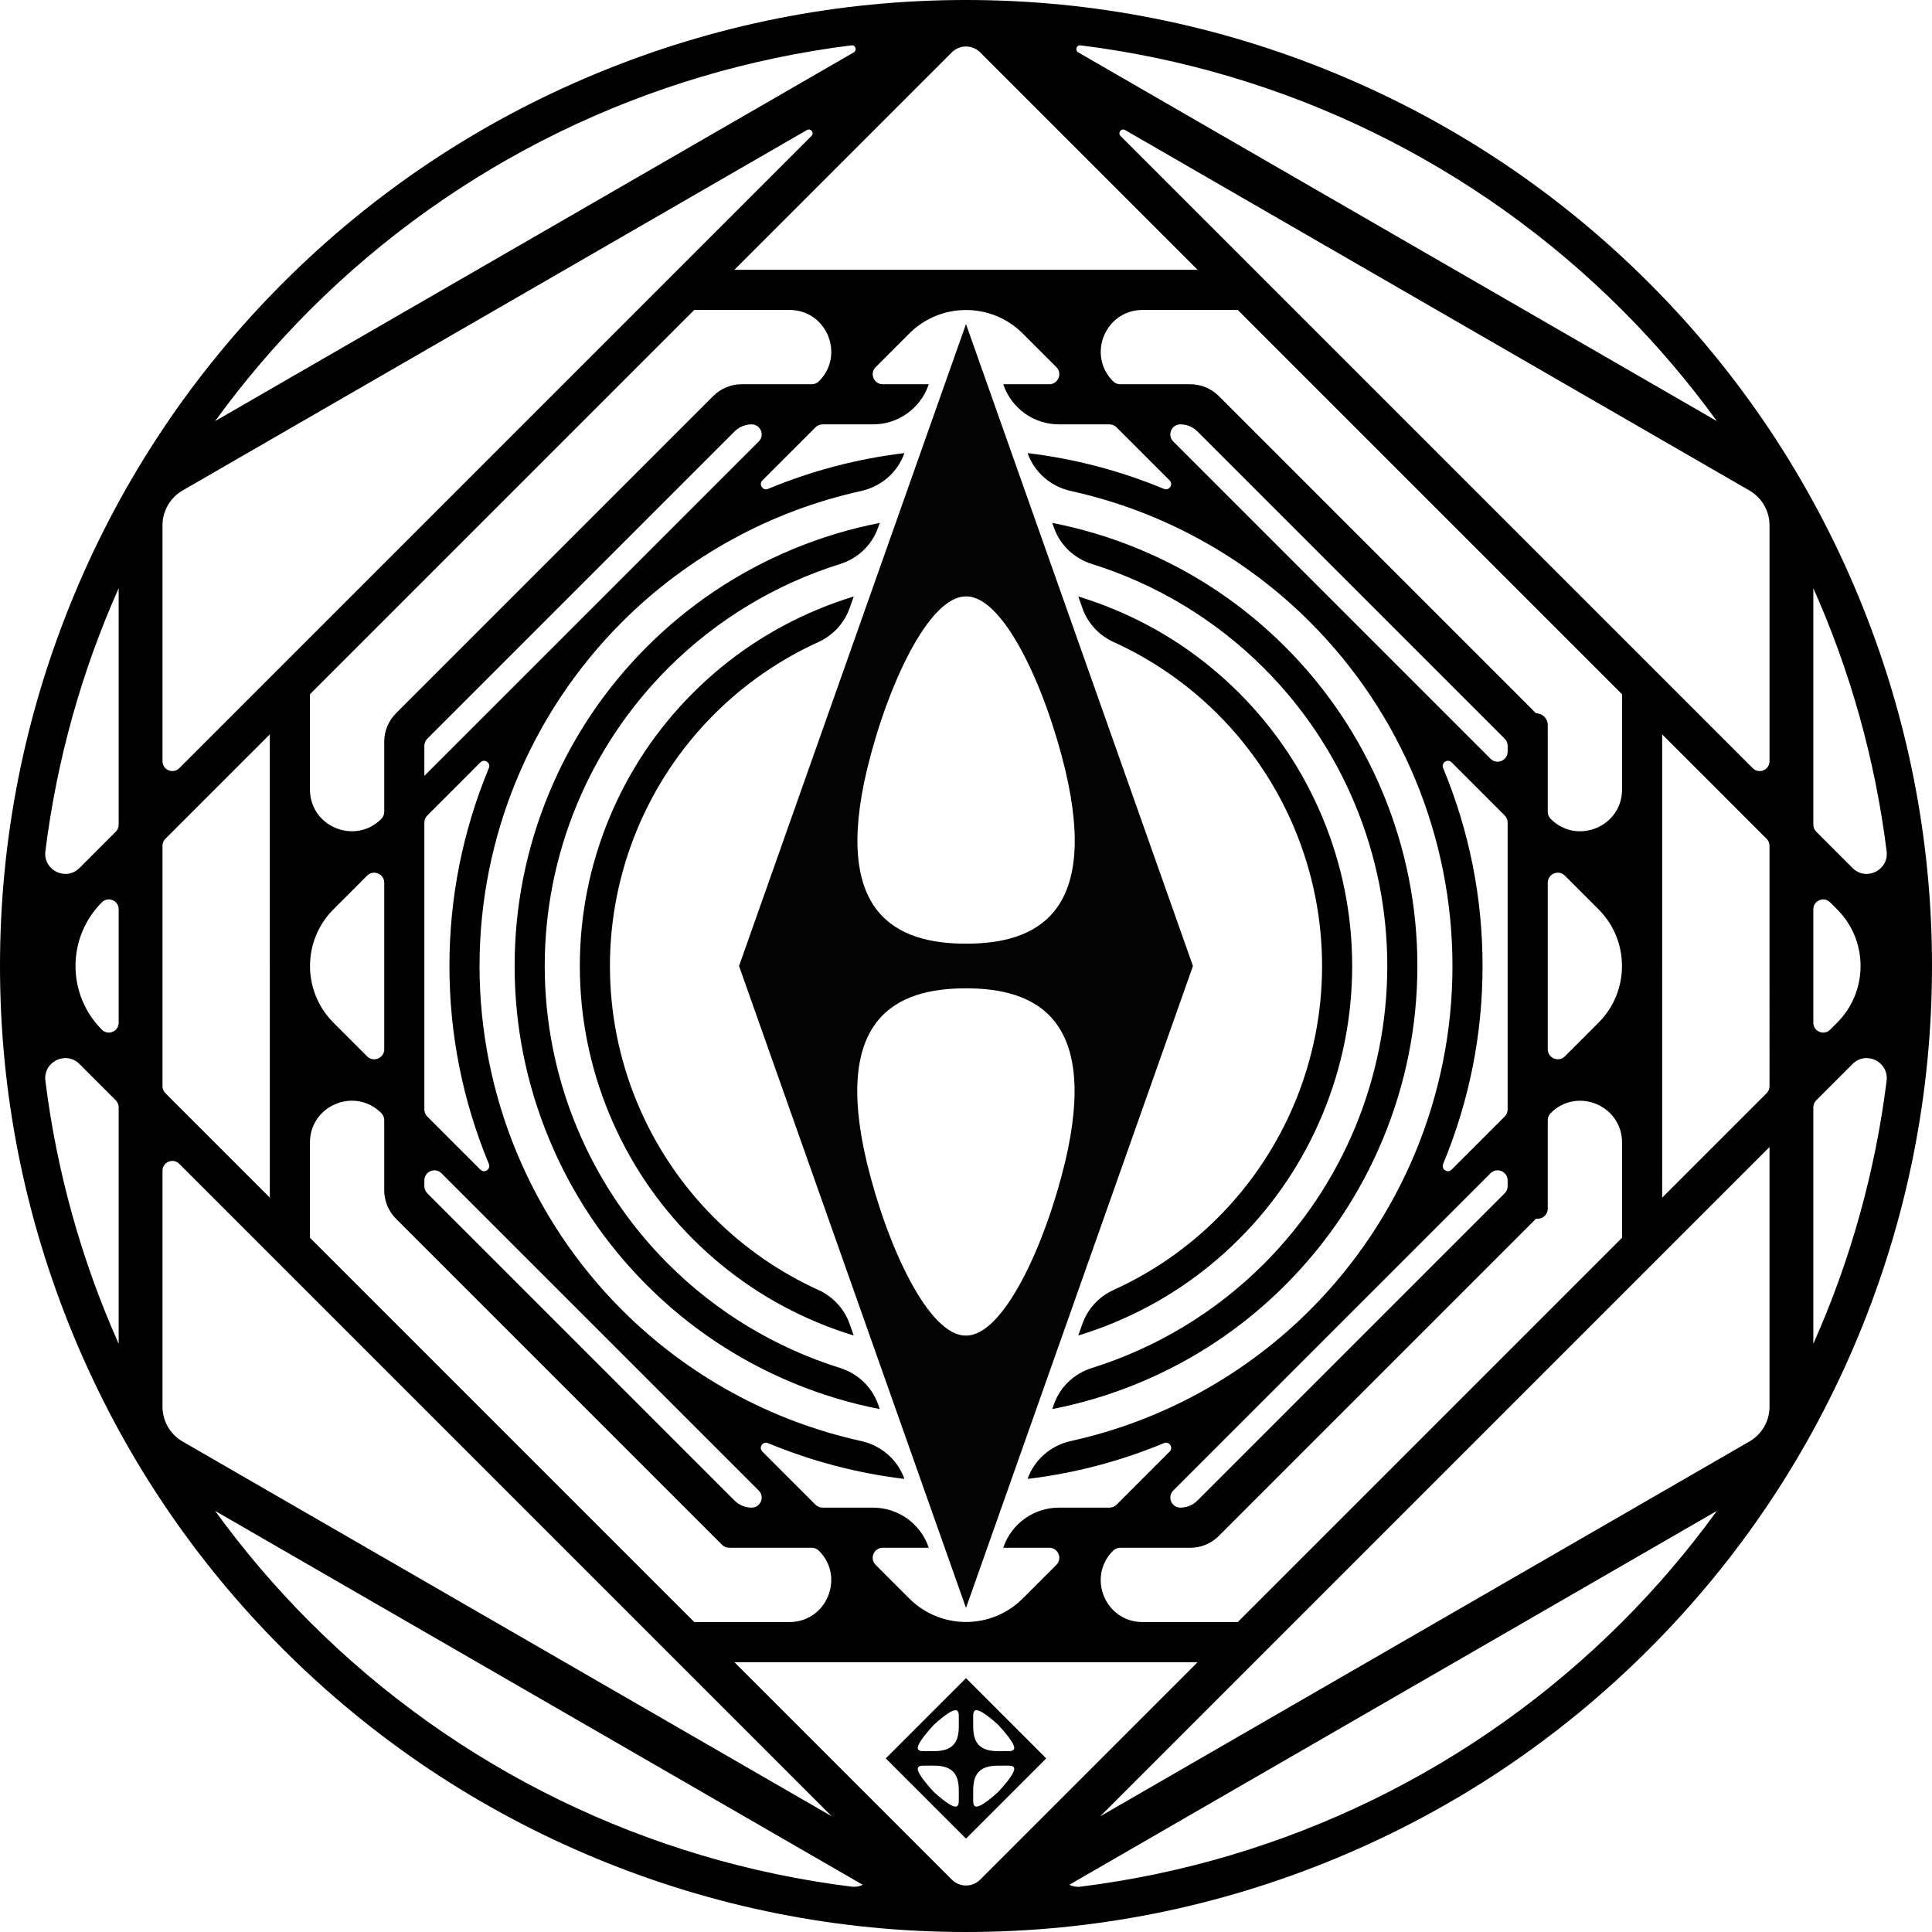 <?xml version="1.0" encoding="utf-8"?>
<!-- Generator: Adobe Illustrator 29.1.0, SVG Export Plug-In . SVG Version: 9.03 Build 55587)  -->
<svg version="1.1" id="Layer_1" xmlns="http://www.w3.org/2000/svg" xmlns:xlink="http://www.w3.org/1999/xlink" x="0px" y="0px"
	 viewBox="0 0 496.063 496.063" style="enable-background:new 0 0 496.063 496.063;" xml:space="preserve">
<path style="fill:#030304;" d="M248.031,412.858l58.274-164.826L248.031,83.205l-58.274,164.826
	L248.031,412.858z M273.485,298.342c-5.237,21.719-15.903,44.58-25.375,44.58H247.908
	c-9.473,0-20.138-22.861-25.375-44.58c-8.746-37.037,7.669-44.58,25.476-44.58
	C265.816,253.762,282.231,261.305,273.485,298.342z M222.578,197.721
	c5.237-21.719,15.903-44.58,25.375-44.58h0.201
	c9.473,0,20.138,22.861,25.375,44.58c8.746,37.037-7.669,44.58-25.476,44.58
	C230.247,242.301,213.832,234.758,222.578,197.721z"/>
<g>
	<path d="M477.183,153.114c-12.528-30.245-30.618-57.318-53.766-80.467
		c-23.149-23.149-50.222-41.239-80.467-53.767C312.704,6.352,280.769,0,248.032,0
		c-32.737,0-64.672,6.352-94.918,18.88c-30.245,12.528-57.318,30.618-80.467,53.766
		c-23.149,23.149-41.239,50.222-53.767,80.467C6.352,183.359,0,215.294,0,248.031
		c0,32.737,6.352,64.672,18.88,94.918c12.528,30.245,30.618,57.318,53.766,80.467
		c23.149,23.149,50.222,41.238,80.467,53.767
		c30.245,12.528,62.18,18.88,94.918,18.88c32.737,0,64.672-6.352,94.918-18.88
		c30.245-12.528,57.318-30.618,80.467-53.766
		c23.149-23.149,41.238-50.222,53.767-80.467
		c12.528-30.245,18.88-62.18,18.88-94.917
		C496.063,215.294,489.711,183.359,477.183,153.114z M465.594,151.034
		c9.521,21.364,15.897,44.107,18.815,67.52c0.608,4.882-5.271,7.79-8.749,4.312
		l-9.327-9.327c-0.473-0.473-0.739-1.115-0.739-1.785V151.034z M465.594,233.463
		c0-2.249,2.719-3.375,4.309-1.785l1.785,1.785c8.046,8.046,8.046,21.091,0,29.137
		l-1.785,1.785c-1.59,1.59-4.309,0.464-4.309-1.785V233.463z M277.404,11.641
		c0.011,0.001,0.022,0.003,0.032,0.004C329.777,18.152,378.795,41.893,416.482,79.58
		l0,0c8.914,8.914,17.036,18.468,24.346,28.543L276.847,13.449
		C275.955,12.933,276.38,11.519,277.404,11.641z M248.031,11.939
		c1.318,0,2.636,0.503,3.642,1.509l55.831,55.831H188.559l55.831-55.831
		C245.395,12.442,246.713,11.939,248.031,11.939z M108.959,284.86v-73.657
		c0-0.683,0.271-1.338,0.754-1.821l13.639-13.639
		c1.037-1.037,2.731,0.11,2.169,1.465c-0.009,0.022-0.019,0.045-0.028,0.067
		c-6.699,16.174-10.096,33.251-10.096,50.757c0,17.506,3.397,34.583,10.096,50.757
		c0.009,0.023,0.019,0.045,0.028,0.068c0.562,1.354-1.132,2.502-2.169,1.465
		l-13.639-13.639C109.231,286.198,108.959,285.543,108.959,284.86z M192.992,387.104
		L192.992,387.104c-1.643,0-3.219-0.653-4.381-1.814l-78.898-78.898
		c-0.483-0.483-0.754-1.138-0.754-1.821v-1.499c0-2.294,2.774-3.444,4.397-1.821
		l81.457,81.457C196.435,384.33,195.286,387.104,192.992,387.104z M108.959,199.21
		v-7.717c0-0.683,0.271-1.338,0.754-1.821l78.898-78.898
		c1.162-1.162,2.738-1.814,4.381-1.814l0,0c2.294,0,3.444,2.774,1.821,4.396
		L108.959,199.21z M190.426,98.658h-0c-2.732,0-5.352,1.085-7.284,3.017
		l-0,0l-81.467,81.467c-1.932,1.932-3.017,4.552-3.017,7.284v0v18.019
		c0,0.683-0.271,1.338-0.754,1.821c0,0-0.002,0.002-0.005,0.005
		c-6.755,6.761-18.317,1.983-18.317-7.574v-24.44l35.474-35.474l63.202-63.202
		h24.44c9.557,0,14.341,11.557,7.58,18.311l-0.012,0.012
		c-0.483,0.482-1.138,0.753-1.82,0.753H190.426z M98.658,226.655v42.752
		c0,2.294-2.774,3.443-4.397,1.821l-8.628-8.629
		c-8.046-8.046-8.046-21.091,0-29.137l8.628-8.628
		C95.884,223.212,98.658,224.361,98.658,226.655z M97.903,285.797
		c0.483,0.483,0.754,1.139,0.754,1.822v18.017v0
		c0,2.732,1.085,5.352,3.017,7.284l83.73,83.73
		c0.483,0.483,1.138,0.754,1.821,0.754h3.2h18.019
		c0.683,0,1.338,0.271,1.821,0.754c0,0,0.002,0.002,0.005,0.005
		c6.761,6.755,1.983,18.317-7.574,18.317h-24.44l-98.676-98.676v-24.44
		c0-9.557,11.557-14.341,18.312-7.58L97.903,285.797z M226.655,397.405h11.816
		l-0.09-0.255c-2.129-6.021-7.822-10.046-14.208-10.046h-12.97
		c-0.683,0-1.338-0.271-1.821-0.754l-13.639-13.639
		c-1.032-1.032,0.105-2.733,1.453-2.174l0.079,0.033
		c11.263,4.665,22.965,7.724,34.945,9.155l-0-0
		c-1.753-4.958-5.975-8.59-11.11-9.723
		c-23.076-5.093-44.43-16.674-61.401-33.646l-0-0
		c-23.425-23.425-36.585-55.195-36.585-88.323v-0
		c0-33.127,13.16-64.898,36.585-88.323l0-0
		c16.972-16.972,38.325-28.553,61.401-33.646
		c5.135-1.133,9.357-4.765,11.11-9.723l0-0
		c-11.979,1.43-23.682,4.489-34.945,9.155l-0.067,0.028
		c-1.35,0.56-2.489-1.145-1.456-2.178l13.63-13.63
		c0.483-0.483,1.138-0.754,1.821-0.754h12.97c6.386,0,12.079-4.025,14.208-10.047
		l0.09-0.255h-11.815c-2.294,0-3.443-2.774-1.821-4.397l8.628-8.628
		c4.023-4.023,9.296-6.035,14.569-6.035s10.546,2.012,14.569,6.035l8.628,8.628
		c1.622,1.622,0.473,4.397-1.821,4.397h-11.816l0.09,0.255
		c2.129,6.021,7.822,10.047,14.208,10.047h12.97c0.683,0,1.338,0.271,1.821,0.754
		l13.63,13.63c1.033,1.033-0.106,2.738-1.456,2.178l-0.068-0.028
		c-11.263-4.665-22.966-7.724-34.945-9.155v0
		c1.753,4.958,5.975,8.59,11.11,9.723c23.076,5.093,44.43,16.674,61.401,33.646
		l0,0c23.425,23.425,36.585,55.195,36.585,88.323v0
		c0,33.127-13.16,64.898-36.585,88.323l-0,0
		c-16.972,16.972-38.325,28.553-61.401,33.646
		c-5.135,1.133-9.357,4.765-11.11,9.723l0,0
		c11.979-1.43,23.682-4.489,34.945-9.155l0.079-0.033
		c1.348-0.559,2.485,1.142,1.453,2.174l-13.639,13.639
		c-0.483,0.483-1.138,0.754-1.821,0.754h-12.97c-6.386,0-12.079,4.025-14.208,10.046
		l-0.09,0.255h11.816c2.294,0,3.443,2.774,1.821,4.397l-8.629,8.628
		c-4.023,4.023-9.296,6.035-14.569,6.035s-10.546-2.012-14.569-6.035l-8.628-8.628
		C223.212,400.179,224.361,397.405,226.655,397.405z M382.707,194.813l-81.457-81.457
		c-1.622-1.622-0.473-4.396,1.821-4.396l0,0c1.643,0,3.219,0.653,4.381,1.815
		l78.898,78.898c0.483,0.483,0.754,1.138,0.754,1.821v1.499
		C387.104,195.286,384.33,196.436,382.707,194.813z M386.349,286.681l-13.639,13.639
		c-1.037,1.037-2.731-0.11-2.169-1.465c0.009-0.022,0.019-0.045,0.028-0.068
		c6.699-16.174,10.096-33.251,10.096-50.757s-3.397-34.583-10.096-50.757
		c-0.009-0.022-0.019-0.045-0.028-0.067c-0.562-1.354,1.132-2.502,2.169-1.465
		l13.639,13.639c0.483,0.483,0.754,1.138,0.754,1.821v73.657
		C387.104,285.543,386.832,286.198,386.349,286.681z M401.802,224.834l8.628,8.628
		c8.046,8.046,8.046,21.091,0,29.137l-8.628,8.628
		c-1.622,1.622-4.397,0.473-4.397-1.821v-42.752
		C397.405,224.361,400.179,223.212,401.802,224.834z M387.104,303.071v1.499
		c0,0.683-0.271,1.338-0.754,1.821l-78.898,78.898
		c-1.162,1.162-2.737,1.814-4.381,1.814l0,0c-2.294,0-3.444-2.774-1.821-4.397
		l81.457-81.457C384.33,299.627,387.104,300.777,387.104,303.071z M285.797,398.16
		c0.483-0.483,1.139-0.754,1.822-0.754h18.017h0
		c2.732,0,5.352-1.085,7.284-3.017l81.467-81.467h0.442
		c1.422,0,2.575-1.153,2.575-2.575v-4.709v-18.019
		c0-0.683,0.271-1.338,0.754-1.821c0,0,0.002-0.002,0.005-0.005
		c6.755-6.761,18.317-1.983,18.317,7.574v24.44l-98.676,98.676h-24.44
		c-9.557,0-14.341-11.557-7.58-18.312L285.797,398.16z M398.16,210.266
		c-0.483-0.483-0.754-1.138-0.754-1.821v-22.286c0-1.666-1.351-3.017-3.017-3.017l0,0
		l-81.467-81.467l-0-0c-1.932-1.932-4.552-3.017-7.284-3.017h-0
		h-18.019c-0.683,0-1.337-0.271-1.82-0.753l-0.006-0.006
		c-6.763-6.757-1.978-18.317,7.582-18.317h24.432l98.676,98.676v24.44
		c0,9.557-11.563,14.335-18.317,7.574C398.162,210.267,398.16,210.266,398.16,210.266z
		 M79.58,79.581l0-0C117.268,41.893,166.286,18.152,218.627,11.645
		c0.011-0.001,0.022-0.003,0.032-0.004c1.024-0.121,1.449,1.293,0.557,1.808
		L55.234,108.123C62.544,98.048,70.667,88.494,79.58,79.581z M41.722,134.866
		c0-3.68,1.963-7.081,5.151-8.922l160.311-92.555
		c0.982-0.567,1.972,0.724,1.17,1.525l-34.364,34.364h-0l-3.017,3.017
		l-98.676,98.676l-3.017,3.017v0l-23.248,23.248
		c-1.59,1.59-4.309,0.464-4.309-1.785V134.866z M41.722,217.161
		c0-0.669,0.266-1.312,0.739-1.785l26.817-26.817V307.504l-26.817-26.817
		c-0.473-0.473-0.739-1.115-0.739-1.785V217.161z M30.469,345.028
		c-9.521-21.364-15.897-44.107-18.815-67.52c-0.608-4.882,5.271-7.79,8.749-4.312
		l9.326,9.326c0.473,0.473,0.739,1.115,0.739,1.785V345.028z M30.469,262.6
		c0,2.249-2.719,3.375-4.309,1.785c-9.032-9.032-9.032-23.675,0-32.707v-0
		c1.59-1.59,4.309-0.464,4.309,1.785V262.6z M30.469,211.754
		c0,0.669-0.266,1.312-0.739,1.785l-9.326,9.327
		c-3.478,3.478-9.358,0.57-8.749-4.312c2.918-23.413,9.295-46.155,18.815-67.519
		V211.754z M41.722,361.197v-60.586c0-2.249,2.719-3.375,4.309-1.785l23.248,23.248
		v0l3.017,3.017l98.676,98.676l3.017,3.017h0l39.572,39.572L46.873,370.118
		C43.686,368.278,41.722,364.877,41.722,361.197z M218.627,484.418
		c-52.341-6.507-101.358-30.248-139.046-67.936l-0-0
		c-8.913-8.913-17.036-18.467-24.346-28.543l166.275,95.999
		C220.676,484.351,219.705,484.553,218.627,484.418z M248.031,484.124
		c-1.318,0-2.636-0.503-3.642-1.509l-55.831-55.831H307.504l-55.831,55.831
		C250.668,483.621,249.35,484.124,248.031,484.124z M416.482,416.482l-0,0
		c-37.688,37.688-86.705,61.429-139.046,67.936
		c-1.079,0.134-2.05-0.068-2.883-0.48l166.275-95.999
		C433.519,398.015,425.396,407.569,416.482,416.482z M454.341,361.197
		c0,3.68-1.963,7.081-5.151,8.921l-166.689,96.238l39.572-39.572h0
		l3.017-3.017l98.676-98.676l3.017-3.017v-0l27.557-27.557V361.197z
		 M454.341,278.902c0,0.669-0.266,1.312-0.739,1.785l-26.817,26.817V188.559
		l26.817,26.817c0.473,0.473,0.739,1.115,0.739,1.785V278.902z M454.341,195.452
		c0,2.249-2.719,3.375-4.309,1.785l-23.248-23.248v-0l-3.017-3.017
		l-98.676-98.676l-3.017-3.017h-0l-34.364-34.364
		c-0.802-0.802,0.189-2.092,1.17-1.525l160.311,92.555
		c3.187,1.84,5.151,5.241,5.151,8.922V195.452z M484.409,277.509
		c-2.918,23.413-9.295,46.155-18.815,67.52v-60.72
		c0-0.669,0.266-1.312,0.739-1.785l9.327-9.327
		C479.139,269.719,485.018,272.627,484.409,277.509z"/>
	<path d="M183.383,183.383h0c7.812-7.812,16.896-14.049,26.762-18.536
		c3.737-1.7,6.632-4.83,8.001-8.7l1.057-2.989
		c-3.076,0.937-6.117,2.027-9.115,3.269c-12.091,5.008-22.914,12.24-32.168,21.494
		c-9.254,9.254-16.486,20.077-21.494,32.168
		c-5.008,12.091-7.548,24.857-7.548,37.944s2.539,25.853,7.548,37.944
		c5.008,12.091,12.24,22.914,21.494,32.168
		c9.254,9.254,20.077,16.486,32.168,21.494c2.999,1.242,6.039,2.331,9.116,3.269
		l-1.057-2.989c-1.368-3.871-4.264-7.001-8.001-8.7
		c-9.866-4.487-18.951-10.725-26.762-18.536l-0-0
		c-17.146-17.146-26.778-40.401-26.778-64.649v-0
		C156.604,223.783,166.237,200.529,183.383,183.383z"/>
	<path d="M312.68,312.68l-0,0c-7.812,7.812-16.897,14.049-26.762,18.536
		c-3.737,1.7-6.632,4.83-8.001,8.7l-1.057,2.989
		c3.076-0.937,6.117-2.027,9.116-3.269c12.091-5.008,22.914-12.24,32.168-21.494
		c9.254-9.254,16.486-20.077,21.494-32.168
		c5.008-12.091,7.548-24.857,7.548-37.944c0-13.087-2.539-25.853-7.548-37.944
		c-5.008-12.091-12.24-22.914-21.494-32.168
		c-9.254-9.254-20.077-16.486-32.168-21.494c-2.999-1.242-6.039-2.331-9.116-3.269
		l1.057,2.989c1.368,3.871,4.264,7.001,8.001,8.7
		c9.866,4.487,18.951,10.725,26.762,18.536h0
		c17.146,17.146,26.778,40.401,26.778,64.649v0
		C339.459,272.279,329.826,295.534,312.68,312.68z"/>
	<path d="M171.546,324.517h-0c-20.285-20.285-31.681-47.798-31.681-76.486v-0
		c0-28.688,11.396-56.201,31.681-76.486l0-0
		c12.458-12.458,27.643-21.557,44.151-26.728c4.523-1.417,8.156-4.813,9.736-9.282
		l0.448-1.268c-7.569,1.473-14.987,3.704-22.2,6.692
		c-14.132,5.854-26.782,14.306-37.598,25.123
		c-10.816,10.816-19.269,23.466-25.123,37.599
		c-5.854,14.132-8.822,29.054-8.822,44.35c0,15.297,2.968,30.218,8.822,44.351
		c5.854,14.132,14.306,26.782,25.123,37.599
		c10.816,10.816,23.466,19.269,37.599,25.123
		c7.212,2.987,14.631,5.219,22.2,6.692l-0.448-1.269
		c-1.58-4.469-5.212-7.865-9.736-9.282
		C199.189,346.074,184.003,336.975,171.546,324.517z"/>
	<path d="M270.182,361.795c7.569-1.473,14.988-3.704,22.2-6.692
		c14.132-5.854,26.782-14.306,37.599-25.123
		c10.816-10.816,19.269-23.466,25.123-37.599s8.822-29.054,8.822-44.35
		s-2.968-30.218-8.822-44.351c-5.854-14.132-14.306-26.782-25.122-37.599
		c-10.816-10.816-23.466-19.269-37.599-25.123
		c-7.212-2.988-14.631-5.219-22.2-6.692l0.448,1.269
		c1.58,4.469,5.212,7.865,9.736,9.282c16.508,5.17,31.693,14.27,44.151,26.728
		v0c20.285,20.285,31.681,47.798,31.681,76.486v0
		c0,28.688-11.396,56.201-31.681,76.486c-12.458,12.458-27.643,21.557-44.151,26.728
		c-4.523,1.417-8.156,4.813-9.736,9.282L270.182,361.795z"/>
</g>
<path style="fill:#020203;" d="M248.031,430.886l-20.603,20.603l20.603,20.603l20.603-20.603
	L248.031,430.886z M246.184,462.046c0,1.673,0.001,3.825-6.418-1.933
	c-4.198-4.587-4.402-5.932-3.956-6.379c0.454-0.47,0.574-0.385,3.992-0.385
	c5.065,0,6.382,2.491,6.382,6.417C246.185,459.767,246.184,461.195,246.184,462.046z
	 M239.802,449.629c-3.418,0-3.538,0.085-3.992-0.385
	c-0.446-0.446-0.242-1.792,3.956-6.379c6.418-5.758,6.418-3.606,6.418-1.933
	c0,0.851,0.001,2.28,0.001,2.28C246.185,447.138,244.867,449.629,239.802,449.629z
	 M249.879,440.932c0-1.673-0.001-3.825,6.418,1.933
	c4.198,4.587,4.402,5.932,3.956,6.379c-0.454,0.47-0.574,0.385-3.992,0.385
	c-5.065,0-6.382-2.491-6.382-6.417C249.878,443.212,249.879,441.783,249.879,440.932z
	 M256.297,460.113c-6.418,5.758-6.418,3.606-6.418,1.933
	c0-0.851-0.001-2.28-0.001-2.28c0-3.926,1.318-6.417,6.382-6.417
	c3.418,0,3.538-0.085,3.992,0.385C260.699,454.181,260.495,455.526,256.297,460.113z"
	/>
</svg>
